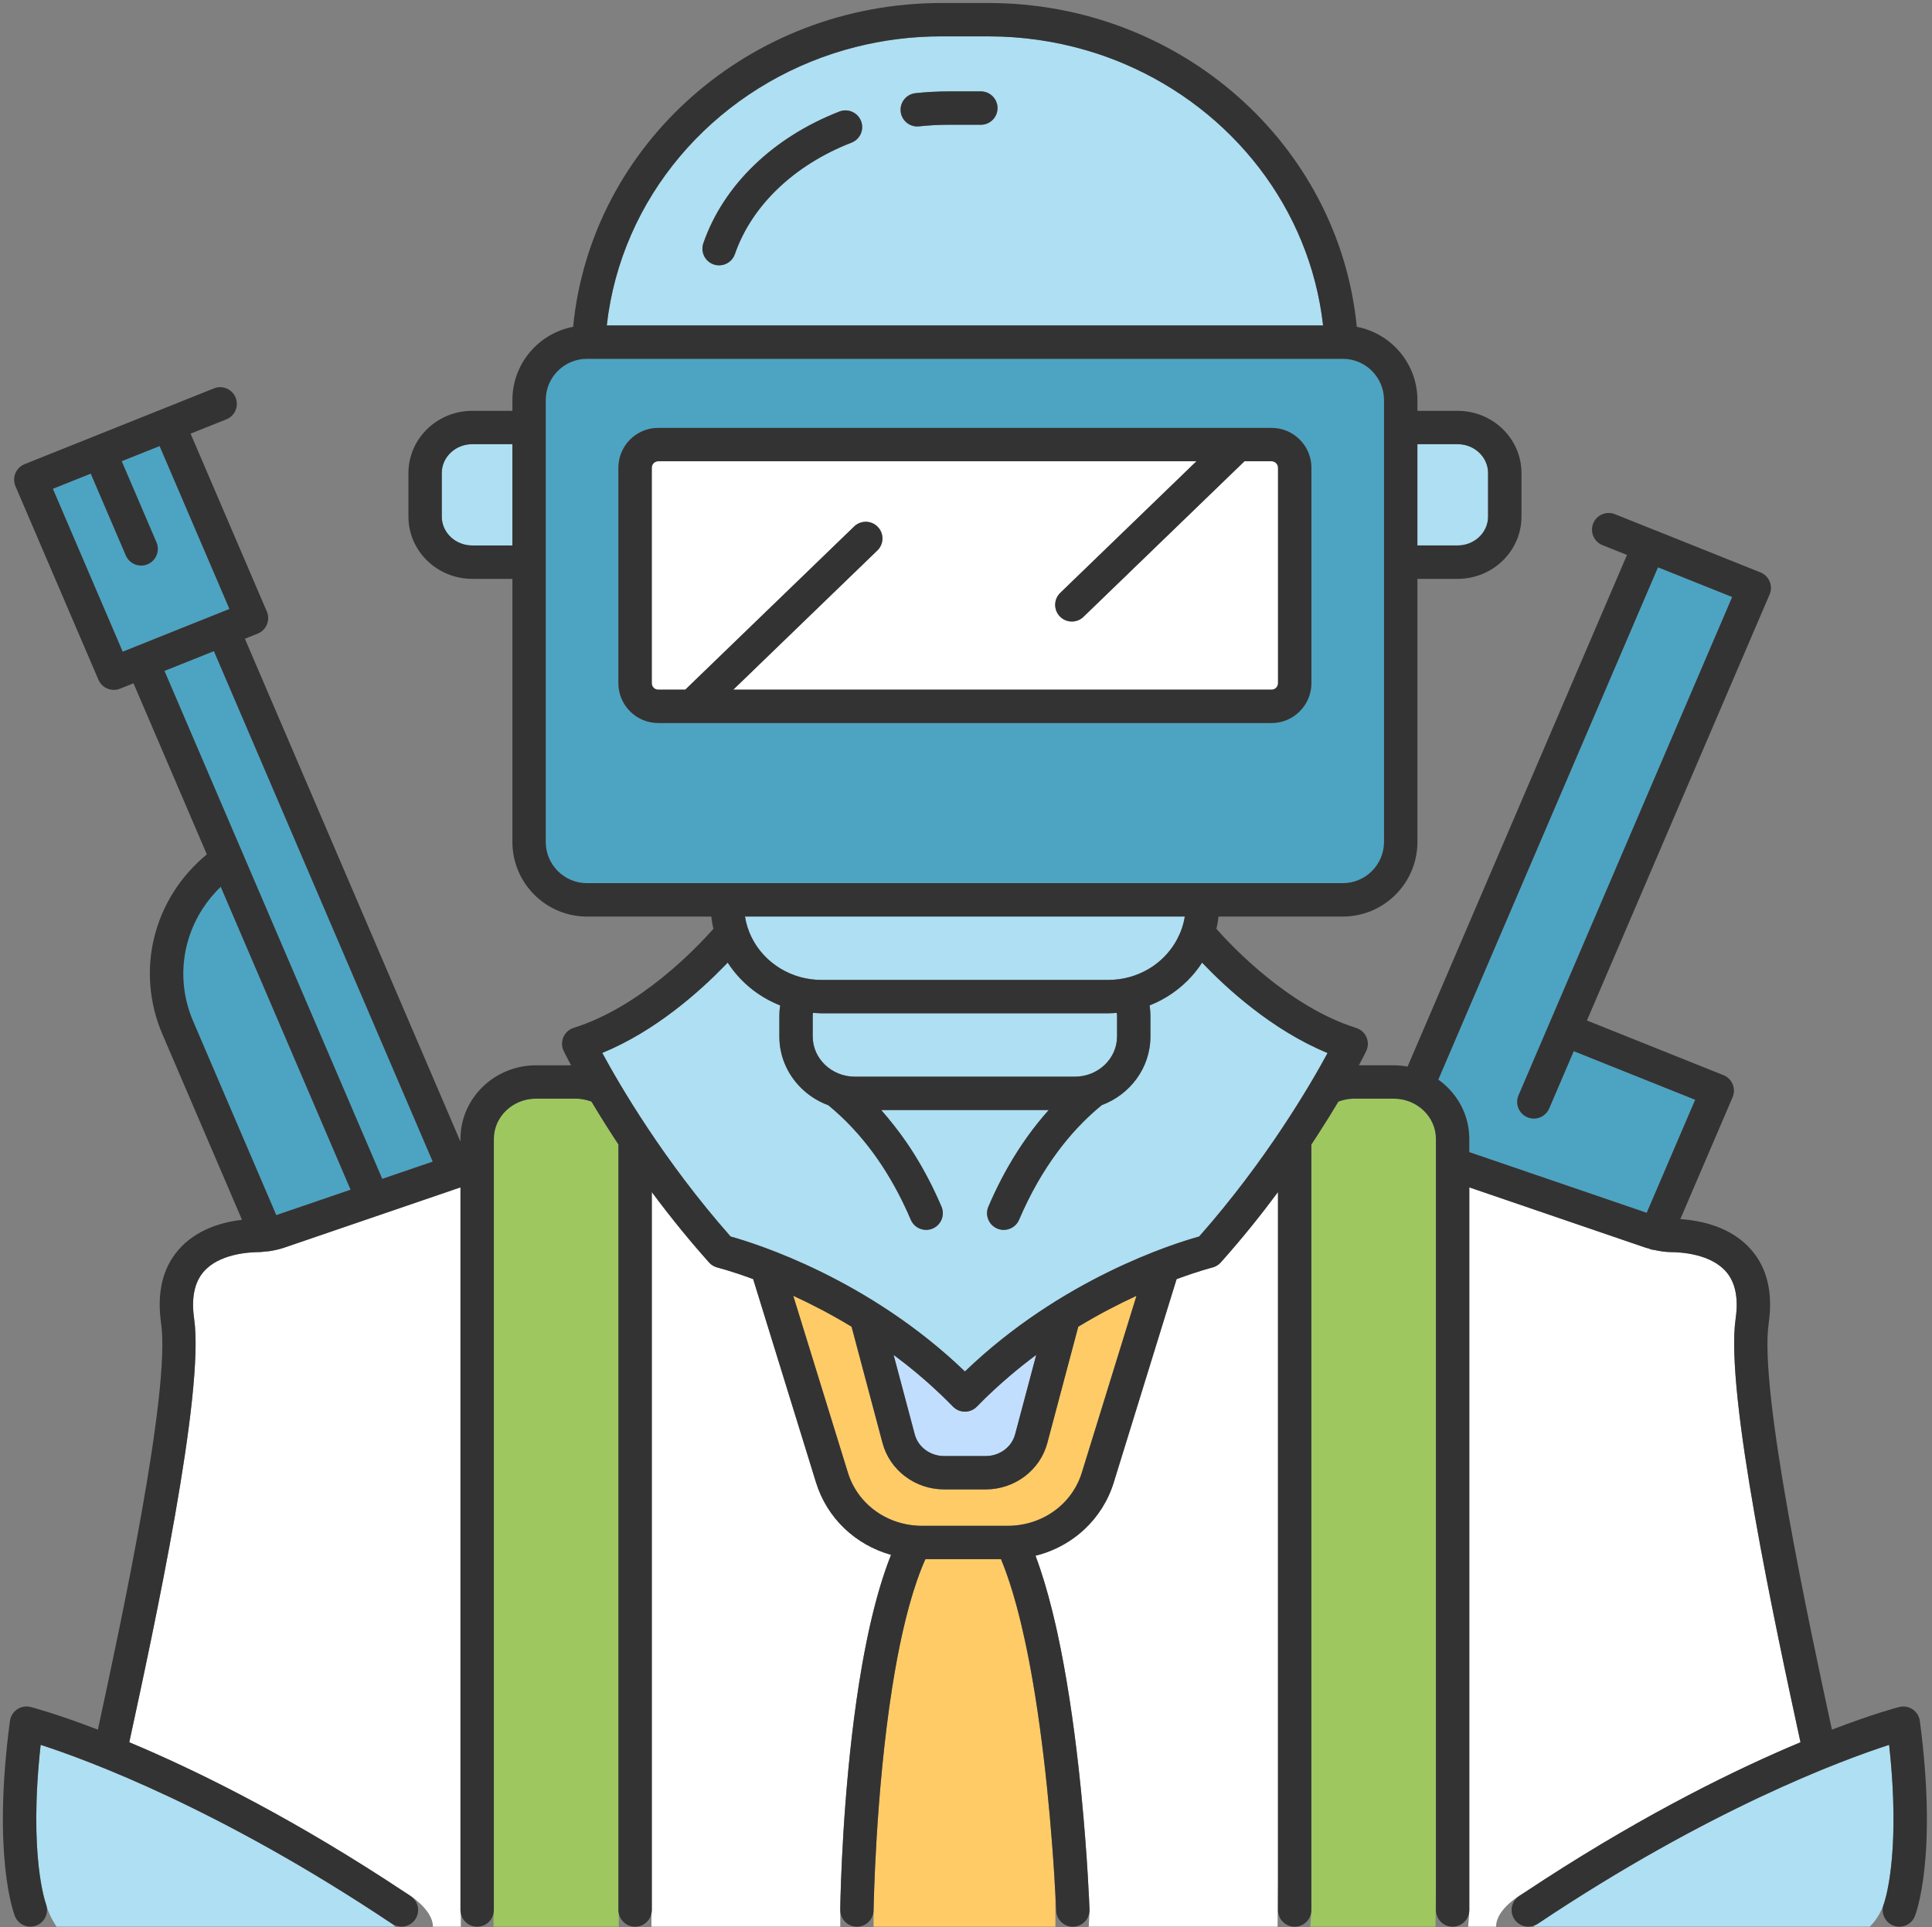 <svg width="435" height="434" viewBox="0 0 435 434" fill="none" xmlns="http://www.w3.org/2000/svg">
<rect x="0" y="0" width="435" height="434" fill="#808080" stroke="none"/>
<g clip-path="url(#clip0_449_34)">
<path d="M227.393 309.827C224.869 311.971 222.376 314.275 219.955 316.768C219.246 317.494 218.275 317.906 217.261 317.906C216.246 317.906 215.275 317.496 214.568 316.769C213.67 315.846 212.76 314.953 211.845 314.08C208.368 310.758 204.783 307.777 201.199 305.121L204.258 316.616L205.958 323.002C206.723 325.889 209.45 327.902 212.591 327.902H221.925C225.067 327.902 227.793 325.889 228.557 323.007L230.256 316.619L233.313 305.123C231.335 306.589 229.355 308.161 227.393 309.827Z" fill="#C2DEFF"/>
<path d="M242.774 298.778L238.302 315.591L235.818 324.932C234.187 331.1 228.475 335.412 221.925 335.412H212.591C206.043 335.412 200.329 331.1 198.696 324.926L196.211 315.586L191.738 298.775C187.076 295.948 182.609 293.65 178.602 291.805L186.511 317.402L190.905 331.623C193.115 338.793 199.838 343.611 207.633 343.611H226.861C234.654 343.611 241.376 338.795 243.585 331.625L248.505 315.703L255.885 291.819C251.883 293.664 247.425 295.958 242.774 298.778Z" fill="#FFCB66"/>
<path d="M237.348 421.881C237.344 421.839 237.342 421.795 237.339 421.753C237.323 421.506 237.307 421.257 237.29 421C237.285 420.931 237.281 420.859 237.276 420.789C237.252 420.408 237.224 420.016 237.198 419.615C237.185 419.442 237.175 419.271 237.163 419.094C237.154 418.968 237.145 418.837 237.137 418.71C237.119 418.468 237.102 418.226 237.084 417.976C237.077 417.868 237.069 417.757 237.06 417.647C237.041 417.382 237.022 417.114 237.001 416.842C236.992 416.732 236.985 416.62 236.976 416.51C236.954 416.2 236.929 415.885 236.905 415.567C236.9 415.506 236.896 415.445 236.891 415.383C236.732 413.324 236.551 411.109 236.342 408.775C236.342 408.77 236.34 408.765 236.34 408.758C235.62 400.749 234.581 391.347 233.105 382.078C233.098 382.036 233.091 381.994 233.084 381.953C233.006 381.459 232.926 380.968 232.845 380.476C232.837 380.424 232.828 380.372 232.819 380.321C232.736 379.812 232.65 379.305 232.563 378.798C232.56 378.779 232.556 378.758 232.553 378.738C232.277 377.138 231.99 375.547 231.686 373.973C231.672 373.897 231.657 373.82 231.641 373.743C231.557 373.313 231.474 372.886 231.388 372.459C231.366 372.347 231.343 372.235 231.32 372.124C231.24 371.728 231.16 371.334 231.078 370.942C231.054 370.822 231.028 370.702 231.003 370.581C230.918 370.177 230.832 369.773 230.745 369.372C230.724 369.278 230.705 369.184 230.684 369.089C230.466 368.091 230.243 367.102 230.011 366.128C229.994 366.051 229.975 365.975 229.956 365.898C229.861 365.502 229.767 365.11 229.67 364.72C229.635 364.577 229.598 364.436 229.563 364.293C229.483 363.969 229.401 363.648 229.319 363.327C229.278 363.165 229.236 363.005 229.194 362.843C229.115 362.541 229.035 362.241 228.955 361.943C228.912 361.779 228.868 361.616 228.823 361.453C228.739 361.147 228.654 360.843 228.57 360.54C228.53 360.395 228.49 360.251 228.448 360.108C228.34 359.728 228.23 359.35 228.118 358.977C228.101 358.916 228.082 358.853 228.064 358.792C227.937 358.365 227.808 357.943 227.678 357.527C227.632 357.384 227.587 357.242 227.542 357.1C227.454 356.824 227.366 356.55 227.277 356.279C227.221 356.109 227.165 355.942 227.109 355.777C227.029 355.536 226.947 355.297 226.865 355.06C226.804 354.886 226.745 354.712 226.684 354.539C226.604 354.312 226.524 354.086 226.442 353.863C226.381 353.694 226.318 353.523 226.255 353.356C226.168 353.122 226.081 352.894 225.994 352.664C225.936 352.514 225.879 352.362 225.821 352.214C225.701 351.909 225.581 351.611 225.459 351.313C225.433 351.25 225.408 351.184 225.382 351.121H208.35C205.653 357.19 203.577 365.131 201.979 373.637C201.58 375.763 201.21 377.925 200.869 380.101C197.108 404.046 196.698 429.797 196.693 430.182C196.693 430.196 196.689 430.208 196.688 430.222V433.888H237.633V426.867C237.574 425.724 237.494 424.315 237.393 422.688C237.393 422.682 237.393 422.675 237.391 422.67C237.381 422.414 237.365 422.151 237.348 421.881Z" fill="#FFCB66"/>
<path d="M189.192 429.62V429.543L189.194 429.538C189.199 429.262 189.206 428.895 189.216 428.447C189.216 428.44 189.216 428.433 189.216 428.427C189.22 428.305 189.222 428.178 189.225 428.042C189.227 427.967 189.229 427.887 189.23 427.809C189.232 427.739 189.234 427.671 189.236 427.6C189.239 427.444 189.244 427.282 189.248 427.115C189.248 427.092 189.25 427.071 189.25 427.051C189.474 418.925 190.407 396.087 194.078 375.133C194.085 375.089 194.093 375.047 194.1 375.004C194.184 374.523 194.271 374.043 194.358 373.566C194.372 373.487 194.388 373.409 194.402 373.329C194.484 372.884 194.566 372.441 194.651 372C194.67 371.899 194.689 371.798 194.71 371.697C194.791 371.281 194.871 370.866 194.954 370.453C194.979 370.329 195.003 370.207 195.029 370.083C195.108 369.691 195.188 369.299 195.268 368.91C195.296 368.773 195.326 368.637 195.354 368.501C195.432 368.129 195.51 367.758 195.591 367.39C195.624 367.237 195.657 367.085 195.69 366.932C195.767 366.58 195.845 366.23 195.925 365.879C195.962 365.715 196 365.553 196.037 365.391C196.113 365.055 196.192 364.72 196.272 364.387C196.312 364.215 196.354 364.042 196.396 363.87C196.472 363.551 196.551 363.233 196.629 362.918C196.675 362.735 196.72 362.55 196.767 362.369C196.844 362.067 196.92 361.769 196.997 361.469C197.048 361.278 197.096 361.086 197.147 360.896C197.224 360.608 197.3 360.323 197.379 360.037C197.433 359.842 197.485 359.645 197.539 359.449C197.616 359.174 197.694 358.9 197.773 358.627C197.83 358.428 197.886 358.229 197.944 358.032C198.022 357.766 198.1 357.502 198.179 357.239C198.238 357.039 198.299 356.838 198.36 356.64C198.439 356.385 198.517 356.134 198.597 355.883C198.662 355.681 198.724 355.477 198.789 355.275C198.869 355.026 198.951 354.782 199.033 354.536C199.097 354.339 199.162 354.14 199.228 353.947C199.31 353.703 199.395 353.464 199.479 353.223C199.547 353.03 199.613 352.833 199.683 352.641C199.768 352.404 199.854 352.172 199.941 351.939C200.011 351.751 200.079 351.559 200.15 351.372C200.25 351.111 200.351 350.855 200.45 350.599C200.509 350.449 200.567 350.295 200.626 350.147C192.64 347.907 186.22 341.917 183.728 333.838L178.068 315.523L169.578 288.05C166.838 287.034 164.67 286.346 163.281 285.933C162.2 285.612 161.59 285.457 161.549 285.448C160.81 285.267 160.145 284.868 159.638 284.301C158.734 283.288 157.855 282.279 156.989 281.27C155.833 279.926 154.713 278.588 153.623 277.256C151.173 274.262 148.882 271.309 146.754 268.445V430.134C146.754 430.388 146.728 430.636 146.679 430.875C146.678 430.882 146.678 430.889 146.676 430.897V430.901V433.892H189.19V430.17C189.19 430.141 189.182 430.113 189.183 430.083C189.185 429.996 189.187 429.836 189.192 429.62Z" fill="white"/>
<path d="M182.988 233.405C182.988 238.4 187.253 242.465 192.494 242.465H242.009C247.25 242.465 251.515 238.4 251.515 233.405V228.714C251.515 228.577 251.496 228.439 251.478 228.301C251.47 228.231 251.459 228.163 251.454 228.094C251.168 228.115 250.882 228.136 250.596 228.153C250.239 228.174 249.878 228.19 249.516 228.19H184.991C184.81 228.19 184.63 228.179 184.451 228.174C183.982 228.158 183.516 228.13 183.053 228.095C183.048 228.167 183.037 228.238 183.027 228.31C183.009 228.446 182.99 228.58 182.99 228.714L182.988 233.405Z" fill="#AEDFF2"/>
<path d="M402.545 393.565C403.516 393.146 404.464 392.742 405.386 392.357C405.388 392.357 405.39 392.355 405.391 392.355L405.386 392.329L405.358 392.198C399.843 366.707 388.368 313.665 390.794 296.947C391.451 292.361 390.735 288.812 388.662 286.407C385.236 282.436 378.746 281.98 376.115 281.968C375.51 281.957 374.912 281.907 374.318 281.825C374.021 281.784 373.725 281.736 373.43 281.682C373.136 281.628 372.841 281.567 372.548 281.502C372.156 281.469 371.762 281.392 371.381 281.227C371.365 281.22 371.349 281.211 371.335 281.201C371.316 281.188 371.295 281.176 371.274 281.167C371.161 281.133 371.044 281.108 370.929 281.082C370.785 281.049 370.642 281.014 370.5 280.965L330.823 267.395V430.134C330.823 430.599 330.574 433.89 330.574 433.89H336.875C336.873 433.855 336.863 433.82 336.863 433.786C336.863 429.801 342.707 426.496 343.235 426.205C367.279 410.238 387.752 399.951 402.512 393.58C402.521 393.574 402.533 393.57 402.545 393.565Z" fill="white"/>
<path d="M135.605 237.114C139.548 244.41 149.459 261.427 164.499 278.457C170.257 280.057 195.558 287.977 217.258 308.849C238.96 287.958 264.24 280.054 269.997 278.457C285.062 261.397 294.967 244.42 298.911 237.135C286.315 231.962 275.962 222.358 270.654 216.78C269.959 217.856 269.18 218.875 268.324 219.831C265.76 222.693 262.523 224.967 258.844 226.414C258.952 227.174 259.025 227.939 259.025 228.713V233.403C259.025 240.459 254.467 246.481 248.074 248.869C246.624 250.054 245.226 251.321 243.881 252.668C243.433 253.118 242.99 253.576 242.552 254.043C241.024 255.68 239.572 257.433 238.188 259.29C234.831 263.795 231.906 268.932 229.452 274.682C228.844 276.109 227.455 276.965 225.994 276.965C225.503 276.965 225.004 276.868 224.521 276.662C222.615 275.848 221.726 273.641 222.541 271.733C223.443 269.622 224.403 267.586 225.423 265.624C225.931 264.642 226.456 263.68 226.995 262.736C229.688 258.016 232.74 253.759 236.124 249.975H198.406C199.421 251.11 200.395 252.302 201.349 253.522C202.302 254.742 203.236 255.99 204.129 257.296C204.723 258.166 205.303 259.054 205.87 259.961C208.136 263.588 210.177 267.513 211.979 271.733C212.793 273.64 211.906 275.848 209.999 276.662C209.518 276.868 209.018 276.965 208.526 276.965C207.066 276.965 205.676 276.109 205.068 274.682C204.204 272.657 203.282 270.704 202.304 268.831C200.02 264.458 197.429 260.503 194.544 256.98C192.897 254.967 191.152 253.097 189.317 251.371C188.398 250.509 187.459 249.682 186.495 248.893C184.485 248.152 182.657 247.054 181.09 245.677C177.644 242.648 175.474 238.271 175.474 233.403V228.713C175.474 227.939 175.547 227.174 175.655 226.414C171.363 224.725 167.669 221.91 164.948 218.346C164.56 217.837 164.19 217.312 163.843 216.773C163.622 217.005 163.38 217.254 163.141 217.5C157.659 223.151 147.665 232.167 135.605 237.114Z" fill="#AEDFF2"/>
<path d="M424.165 428.742C424.322 428.29 427.164 420.091 426.093 401.703C425.936 399.003 425.693 396.084 425.347 392.938C414.788 396.354 384.875 407.39 346.198 433.256C346.031 433.367 345.855 433.455 345.677 433.531C345.574 433.578 345.471 433.622 345.365 433.659L345.363 433.889H420.979C420.979 433.889 423.06 432.013 424.154 428.768C424.154 428.766 424.154 428.766 424.154 428.764C424.158 428.763 424.161 428.75 424.165 428.742Z" fill="#AEDFF2"/>
<path d="M330.821 256.476V259.455L370.766 273.118L381.681 247.663L358.897 238.542L354.341 236.718L353.418 238.868L348.81 249.624C348.198 251.048 346.813 251.902 345.355 251.902C344.862 251.902 344.36 251.805 343.879 251.597C341.972 250.78 341.089 248.571 341.906 246.665L348.88 230.387L390.01 134.443L373.306 127.754L323.844 243.119C328.063 246.14 330.821 250.994 330.821 256.476Z" fill="#4CA4C2"/>
<path d="M284.812 272.311C283.803 273.615 282.762 274.931 281.688 276.257C279.541 278.91 277.265 281.601 274.854 284.301C274.349 284.866 273.683 285.267 272.947 285.448C272.853 285.471 269.784 286.25 264.911 288.059L250.765 333.84C249.482 338 247.158 341.61 244.115 344.439C242.214 346.206 240.03 347.669 237.645 348.77C236.214 349.431 234.71 349.962 233.148 350.349C234.571 354.123 235.831 358.365 236.948 362.876C237.196 363.878 237.438 364.894 237.671 365.921C237.788 366.435 237.903 366.951 238.018 367.469C240.178 377.324 241.724 388.079 242.818 397.851C242.876 398.365 242.932 398.877 242.987 399.384C243.097 400.402 243.204 401.406 243.305 402.398C243.355 402.893 243.404 403.386 243.453 403.874C244.846 418.029 245.269 428.97 245.307 429.998C245.323 430.418 245.138 433.892 245.138 433.892H287.653L287.744 423.695V268.445C286.797 269.718 285.821 271.007 284.812 272.311Z" fill="white"/>
<path d="M313.804 247.414H304.761C304.516 247.414 304.273 247.431 304.031 247.452C303.113 247.533 302.217 247.754 301.344 248.073C300.003 250.325 298.441 252.847 296.681 255.566C296.217 256.282 295.749 257.002 295.257 257.746V430.135C295.257 430.6 295.008 433.891 295.008 433.891H323.218L323.308 423.695V256.476C323.307 251.479 319.045 247.414 313.804 247.414Z" fill="#9EC75F"/>
<path d="M328.196 122.838C331.975 122.838 335.048 119.923 335.048 116.34V106.523C335.048 102.942 331.973 100.027 328.196 100.027H319.133V122.838H328.196Z" fill="#AEDFF2"/>
<path d="M167.738 206.404C168.756 212.956 173.731 218.284 180.253 220.053C181.759 220.461 183.345 220.679 184.987 220.679H249.512C252.794 220.679 255.863 219.806 258.484 218.288C258.922 218.035 259.345 217.765 259.757 217.477C262.017 215.896 263.853 213.798 265.111 211.375C265.911 209.834 266.488 208.166 266.762 206.402L167.738 206.404Z" fill="#AEDFF2"/>
<path d="M43.491 229.998L62.204 273.639L78.935 267.917L49.693 199.691C48.164 201.168 46.831 202.783 45.703 204.505C44.199 206.801 43.063 209.285 42.315 211.873C42.128 212.52 41.966 213.173 41.829 213.832C40.729 219.105 41.218 224.713 43.491 229.998Z" fill="#4CA4C2"/>
<path d="M35.882 143.45L51.656 137.135L35.934 100.449L32.654 101.762L27.406 103.862L31.878 114.297L35.232 122.123C36.05 124.03 35.166 126.238 33.259 127.056C32.778 127.263 32.276 127.361 31.783 127.361C30.326 127.361 28.938 126.507 28.326 125.083L25.288 117.997L20.429 106.658L15.557 108.608L11.902 110.07L27.624 146.756L30.556 145.583C30.564 145.58 30.571 145.573 30.58 145.57C30.59 145.566 30.601 145.563 30.611 145.559C30.615 145.557 30.62 145.557 30.624 145.556L35.882 143.45Z" fill="#4CA4C2"/>
<path d="M9.153 392.938C6.387 418.007 10.319 428.653 10.347 428.768C10.356 428.804 10.368 428.841 10.377 428.876C10.422 429.005 10.452 429.136 10.483 429.265C11.194 431.663 12.735 433.889 12.735 433.889H88.968L88.305 433.256C49.625 407.39 19.712 396.354 9.153 392.938Z" fill="#AEDFF2"/>
<path d="M103.679 430.139C103.679 430.138 103.679 430.136 103.679 430.134V267.395L63.988 280.971C63.8 281.037 63.61 281.093 63.418 281.15C62.771 281.345 62.118 281.499 61.459 281.621C61.227 281.663 60.994 281.704 60.762 281.739C60.514 281.79 60.263 281.816 60.016 281.816C60.014 281.816 60.014 281.816 60.012 281.816C60.011 281.816 60.009 281.814 60.005 281.814C59.669 281.851 59.333 281.893 58.994 281.926C58.808 281.945 58.62 281.964 58.433 281.968C55.756 281.98 49.265 282.436 45.838 286.407C43.764 288.812 43.048 292.361 43.707 296.952C46.133 313.667 34.656 366.707 29.142 392.2L29.109 392.357C29.132 392.367 29.158 392.378 29.181 392.387C30.07 392.76 30.981 393.146 31.917 393.549C31.949 393.563 31.978 393.575 32.008 393.587C46.774 399.961 67.254 410.254 91.306 426.23H91.309C91.309 426.23 97.471 429.716 97.471 433.89H103.759V430.899C103.757 430.887 103.756 430.877 103.754 430.864C103.705 430.631 103.679 430.389 103.679 430.139Z" fill="white"/>
<path d="M106.32 100.027C102.542 100.027 99.469 102.942 99.469 106.523V116.34C99.469 119.922 102.543 122.838 106.32 122.838H115.366V100.027H106.32Z" fill="#AEDFF2"/>
<path d="M67.866 192.614L48.158 146.629L43.39 148.537L37.031 151.082L47.085 174.536L54.625 192.126C54.627 192.131 54.63 192.136 54.632 192.143C54.635 192.152 54.639 192.161 54.642 192.168L86.064 265.473L97.425 261.588L67.866 192.614Z" fill="#4CA4C2"/>
<path d="M139.243 430.136V430.131V257.732C138.183 256.13 137.2 254.6 136.275 253.131C135.144 251.335 134.103 249.636 133.174 248.072C132.51 247.828 131.83 247.649 131.138 247.536C130.676 247.461 130.211 247.41 129.739 247.41H120.694C115.453 247.41 111.192 251.475 111.192 256.47V430.129C111.192 430.384 111.166 430.63 111.117 430.87C111.115 430.877 111.115 430.886 111.113 430.893V430.896V433.887H139.323V430.896C139.322 430.884 139.32 430.872 139.318 430.86C139.269 430.628 139.243 430.386 139.243 430.136Z" fill="#9EC75F"/>
<path d="M136.617 73.291H297.9C294.921 46.831 277.385 24.774 253.325 14.46C252.279 14.012 251.221 13.585 250.151 13.183C249.081 12.78 247.998 12.399 246.905 12.041C246.086 11.773 245.258 11.524 244.427 11.281C237.495 9.27 230.156 8.188 222.565 8.188H211.957C205.276 8.188 198.789 9.022 192.605 10.595C190.918 11.023 189.255 11.506 187.615 12.041C160.294 20.972 139.856 44.53 136.617 73.291ZM206.129 20.988C208.616 20.721 211.154 20.585 213.677 20.585H220.843C222.917 20.585 224.599 22.267 224.599 24.341C224.599 26.416 222.917 28.098 220.843 28.098H213.677C211.42 28.098 209.151 28.218 206.93 28.456C206.793 28.471 206.659 28.479 206.524 28.479C204.63 28.479 203 27.05 202.794 25.122C202.573 23.06 204.067 21.207 206.129 20.988ZM158.364 54.772C162.866 41.747 174.037 30.937 189.006 25.117C189.488 24.929 189.987 24.849 190.473 24.863C191.937 24.904 193.302 25.805 193.869 27.257C194.62 29.19 193.661 31.367 191.728 32.118C178.816 37.138 169.246 46.291 165.463 57.228C164.925 58.782 163.471 59.757 161.913 59.757C161.507 59.757 161.092 59.689 160.686 59.549C158.725 58.871 157.686 56.733 158.364 54.772Z" fill="#AEDFF2"/>
<path d="M311.62 189.61V90.084C311.62 84.967 307.457 80.805 302.338 80.805H301.99H132.156C127.037 80.805 122.875 84.969 122.875 90.084V96.2C122.875 96.225 122.882 96.249 122.882 96.274C122.882 96.298 122.875 96.322 122.875 96.347V126.523C122.875 126.547 122.882 126.572 122.882 126.596C122.882 126.62 122.875 126.645 122.875 126.669V189.61C122.875 194.727 127.037 198.889 132.156 198.889H302.34C307.457 198.891 311.62 194.727 311.62 189.61ZM295.265 153.856C295.265 158.803 291.241 162.827 286.293 162.827H148.204C143.257 162.827 139.231 158.803 139.231 153.856V105.332C139.231 100.385 143.256 96.361 148.204 96.361H286.293C291.239 96.361 295.265 100.385 295.265 105.332V153.856Z" fill="#4CA4C2"/>
<path d="M287.756 153.854V105.33C287.756 104.525 287.101 103.871 286.295 103.871H280.2L243.945 138.91C243.216 139.614 242.275 139.965 241.335 139.965C240.352 139.965 239.371 139.581 238.636 138.819C237.192 137.327 237.234 134.95 238.726 133.509L260.63 112.338L269.392 103.871H148.207C147.401 103.871 146.746 104.525 146.746 105.33V153.854C146.746 154.66 147.401 155.313 148.207 155.313H154.291L192.32 118.561C193.066 117.841 194.033 117.491 194.995 117.506C195.955 117.522 196.911 117.905 197.629 118.651C199.072 120.143 199.03 122.521 197.538 123.962L165.1 155.313H286.295C287.101 155.313 287.756 154.66 287.756 153.854Z" fill="white"/>
<path d="M206.524 28.476C206.658 28.476 206.792 28.469 206.93 28.453C209.15 28.216 211.42 28.094 213.677 28.094H220.842C222.916 28.094 224.598 26.412 224.598 24.338C224.598 22.264 222.916 20.582 220.842 20.582H213.677C211.153 20.582 208.615 20.718 206.128 20.985C204.066 21.204 202.572 23.057 202.796 25.119C202.999 27.047 204.629 28.476 206.524 28.476Z" fill="#333333"/>
<path d="M160.686 59.548C161.092 59.689 161.507 59.755 161.913 59.755C163.471 59.755 164.925 58.779 165.464 57.226C169.244 46.289 178.817 37.137 191.728 32.117C193.66 31.366 194.618 29.189 193.869 27.256C193.302 25.806 191.936 24.904 190.474 24.861C189.986 24.847 189.487 24.927 189.006 25.115C174.037 30.935 162.867 41.745 158.365 54.77C157.685 56.731 158.724 58.87 160.686 59.548Z" fill="#333333"/>
<path d="M295.269 153.855V105.33C295.269 100.384 291.244 96.359 286.296 96.359H148.207C143.261 96.359 139.234 100.384 139.234 105.33V153.855C139.234 158.801 143.259 162.826 148.207 162.826H286.296C291.242 162.826 295.269 158.803 295.269 153.855ZM165.1 155.314L197.539 123.963C199.031 122.521 199.072 120.142 197.629 118.652C196.911 117.906 195.956 117.524 194.996 117.507C194.035 117.491 193.066 117.84 192.32 118.561L154.292 155.314H148.207C147.402 155.314 146.747 154.66 146.747 153.855V105.33C146.747 104.525 147.402 103.872 148.207 103.872H269.393L260.631 112.339L238.727 133.509C237.235 134.951 237.193 137.33 238.636 138.82C239.372 139.583 240.353 139.965 241.336 139.965C242.275 139.965 243.217 139.615 243.945 138.911L280.201 103.872H286.296C287.101 103.872 287.757 104.525 287.757 105.33V153.855C287.757 154.66 287.101 155.314 286.296 155.314H165.1Z" fill="#333333"/>
<path d="M432.261 387.558C432.12 386.493 431.527 385.54 430.637 384.939C429.749 384.339 428.641 384.151 427.602 384.416C427.048 384.559 421.655 385.981 412.464 389.514C407.343 365.85 396.028 313.168 398.228 298.02C399.211 291.181 397.905 285.622 394.35 281.5C389.846 276.28 383.025 274.854 378.335 274.541L390.105 247.089C390.505 246.158 390.51 245.107 390.123 244.171C389.736 243.235 388.988 242.498 388.049 242.121L357.303 229.812L398.433 133.869C398.833 132.94 398.838 131.889 398.451 130.953C398.064 130.017 397.316 129.28 396.377 128.903L372.695 119.42C372.662 119.406 372.627 119.402 372.594 119.39L363.6 115.789C361.683 115.02 359.487 115.951 358.716 117.881C357.946 119.807 358.882 121.992 360.808 122.764L366.326 124.973L316.925 240.195C315.912 240.012 314.875 239.904 313.809 239.904H305.965C306.947 238.059 307.511 236.906 307.607 236.709C308.081 235.726 308.106 234.587 307.673 233.584C307.241 232.582 306.394 231.819 305.353 231.493C290.385 226.783 277.713 213.504 273.884 209.181C274.092 208.273 274.262 207.349 274.362 206.406H302.347C311.605 206.406 319.14 198.873 319.14 189.613V130.355H328.204C336.124 130.355 342.568 124.07 342.568 116.345V106.529C342.568 98.804 336.124 92.52 328.204 92.52H319.14V90.089C319.14 81.904 313.249 75.077 305.488 73.6C301.463 32.456 265.68 0.68 222.569 0.68H211.962C168.851 0.68 133.068 32.454 129.043 73.599C121.273 75.068 115.371 81.897 115.371 90.089V92.52H106.325C98.405 92.52 91.961 98.805 91.961 106.529V116.345C91.961 124.07 98.405 130.355 106.325 130.355H115.371V189.613C115.371 198.873 122.906 206.406 132.165 206.406H160.15C160.248 207.347 160.418 208.268 160.624 209.176C156.812 213.486 144.174 226.761 129.176 231.467C128.137 231.793 127.288 232.556 126.856 233.556C126.42 234.559 126.444 235.697 126.917 236.68C127.013 236.879 127.583 238.043 128.571 239.906H120.694C111.312 239.906 103.679 247.34 103.679 256.478V257.106L55.139 143.84L58.024 142.685C58.964 142.308 59.711 141.569 60.098 140.635C60.485 139.701 60.48 138.648 60.081 137.719L42.911 97.659L50.967 94.434C52.891 93.662 53.829 91.476 53.058 89.55C52.29 87.623 50.099 86.688 48.175 87.459L36.547 92.114L5.54 104.528C4.6 104.904 3.852 105.643 3.465 106.577C3.079 107.512 3.084 108.563 3.483 109.493L22.166 153.085C22.774 154.507 24.162 155.363 25.62 155.363C26.086 155.363 26.556 155.276 27.015 155.093L30.056 153.875L46.571 192.405C34.531 202.329 30.403 218.579 36.591 232.96L54.484 274.691C49.93 275.229 44.133 276.88 40.152 281.495C36.596 285.619 35.29 291.177 36.273 298.02C38.471 313.165 27.158 365.846 22.037 389.509C12.846 385.976 7.453 384.554 6.899 384.411C5.86 384.142 4.755 384.332 3.865 384.934C2.974 385.535 2.383 386.488 2.24 387.553C-1.821 418.081 3.145 430.986 3.361 431.521C4.126 433.439 6.291 434.364 8.21 433.615C9.969 432.928 10.898 431.051 10.483 429.261C10.453 429.13 10.422 429.001 10.376 428.872C10.364 428.836 10.361 428.799 10.347 428.764C10.305 428.652 6.387 418.003 9.153 392.934C19.712 396.35 49.625 407.387 88.301 433.252C88.941 433.679 89.668 433.885 90.386 433.885C91.595 433.885 92.788 433.299 93.511 432.217C94.663 430.491 94.201 428.159 92.477 427.005C92.083 426.742 91.695 426.486 91.303 426.226C67.253 410.25 46.773 399.958 32.005 393.584C31.974 393.57 31.944 393.558 31.914 393.546C30.98 393.143 30.067 392.754 29.178 392.383C29.153 392.372 29.129 392.362 29.106 392.353L29.141 392.196C34.656 366.706 46.132 313.663 43.706 296.948C43.048 292.357 43.765 288.809 45.837 286.403C49.264 282.433 55.753 281.976 58.432 281.964C58.62 281.96 58.807 281.94 58.993 281.922C59.33 281.889 59.666 281.847 60.004 281.811C60.006 281.811 60.008 281.811 60.011 281.812H60.014C60.262 281.812 60.511 281.788 60.761 281.736C60.994 281.701 61.226 281.659 61.459 281.617C62.118 281.497 62.772 281.343 63.419 281.146C63.608 281.089 63.798 281.033 63.987 280.967L103.679 267.391V430.13V430.136C103.679 430.385 103.706 430.627 103.753 430.863C103.754 430.875 103.756 430.887 103.758 430.897C104.112 432.606 105.623 433.888 107.435 433.888C109.248 433.888 110.761 432.604 111.113 430.896C111.115 430.889 111.115 430.88 111.117 430.873C111.164 430.634 111.192 430.387 111.192 430.132V256.473C111.192 251.478 115.453 247.413 120.694 247.413H129.737C130.211 247.413 130.676 247.464 131.136 247.539C131.828 247.652 132.508 247.831 133.174 248.075C134.101 249.639 135.144 251.338 136.275 253.133C137.2 254.603 138.183 256.133 139.243 257.735V430.134V430.139C139.243 430.388 139.269 430.631 139.316 430.864C139.318 430.876 139.32 430.889 139.321 430.901C139.675 432.607 141.186 433.892 142.999 433.892C144.812 433.892 146.325 432.607 146.677 430.899C146.678 430.892 146.679 430.885 146.68 430.876C146.729 430.636 146.755 430.388 146.755 430.136V268.447C148.882 271.313 151.174 274.265 153.624 277.258C154.714 278.59 155.834 279.928 156.99 281.272C157.856 282.281 158.735 283.29 159.639 284.303C160.145 284.869 160.811 285.269 161.55 285.45C161.591 285.46 162.201 285.614 163.282 285.934C164.671 286.348 166.839 287.036 169.579 288.052L178.068 315.525L183.727 333.84C186.22 341.92 192.639 347.909 200.625 350.149C200.566 350.297 200.508 350.451 200.449 350.6C200.348 350.857 200.247 351.113 200.149 351.374C200.08 351.561 200.01 351.753 199.94 351.941C199.855 352.174 199.768 352.406 199.682 352.643C199.614 352.835 199.546 353.03 199.478 353.225C199.395 353.466 199.309 353.705 199.227 353.949C199.161 354.144 199.097 354.343 199.032 354.538C198.95 354.784 198.868 355.028 198.788 355.277C198.724 355.477 198.661 355.681 198.596 355.885C198.518 356.136 198.438 356.387 198.359 356.642C198.298 356.84 198.239 357.041 198.178 357.241C198.1 357.504 198.019 357.768 197.943 358.034C197.885 358.231 197.83 358.43 197.772 358.629C197.694 358.902 197.615 359.176 197.538 359.451C197.484 359.646 197.43 359.842 197.378 360.039C197.3 360.324 197.223 360.61 197.146 360.898C197.096 361.088 197.047 361.28 196.996 361.471C196.92 361.769 196.841 362.069 196.766 362.371C196.721 362.554 196.674 362.737 196.629 362.92C196.55 363.235 196.472 363.552 196.395 363.871C196.353 364.044 196.313 364.217 196.271 364.389C196.193 364.722 196.114 365.057 196.036 365.393C195.999 365.555 195.961 365.719 195.924 365.881C195.846 366.231 195.768 366.582 195.689 366.934C195.656 367.085 195.623 367.239 195.59 367.392C195.51 367.762 195.431 368.131 195.353 368.503C195.323 368.638 195.295 368.776 195.267 368.912C195.187 369.303 195.107 369.693 195.029 370.085C195.004 370.209 194.98 370.331 194.954 370.455C194.872 370.868 194.79 371.283 194.71 371.699C194.69 371.8 194.671 371.901 194.65 372.002C194.567 372.443 194.483 372.886 194.401 373.331C194.387 373.409 194.371 373.487 194.358 373.568C194.27 374.045 194.185 374.526 194.1 375.006C194.093 375.049 194.084 375.091 194.077 375.135C190.41 396.069 189.475 418.895 189.249 427.052C189.249 427.075 189.247 427.096 189.247 427.117C189.242 427.286 189.238 427.446 189.235 427.601C189.233 427.673 189.231 427.741 189.23 427.811C189.228 427.891 189.226 427.967 189.224 428.044C189.221 428.178 189.217 428.306 189.216 428.429V428.449C189.205 428.898 189.198 429.264 189.193 429.54C189.193 429.568 189.191 429.595 189.191 429.622C189.188 429.838 189.184 429.998 189.184 430.082C189.184 430.111 189.191 430.139 189.191 430.169C189.212 432.203 190.844 433.862 192.888 433.89H192.939C194.99 433.89 196.665 432.241 196.695 430.185C196.7 429.799 197.111 404.049 200.871 380.104C201.213 377.927 201.582 375.765 201.981 373.639C203.58 365.133 205.655 357.192 208.352 351.123H225.384C225.41 351.186 225.435 351.252 225.461 351.315C225.583 351.611 225.703 351.911 225.823 352.216C225.881 352.364 225.938 352.516 225.996 352.666C226.083 352.894 226.172 353.124 226.257 353.358C226.32 353.525 226.381 353.696 226.444 353.865C226.526 354.088 226.606 354.313 226.686 354.541C226.747 354.714 226.808 354.888 226.867 355.062C226.949 355.299 227.03 355.538 227.111 355.779C227.167 355.946 227.223 356.113 227.279 356.281C227.368 356.551 227.455 356.826 227.544 357.102C227.589 357.245 227.634 357.384 227.68 357.529C227.81 357.947 227.939 358.367 228.067 358.794C228.084 358.855 228.103 358.918 228.121 358.979C228.232 359.354 228.342 359.73 228.45 360.11C228.49 360.253 228.53 360.399 228.572 360.542C228.657 360.846 228.741 361.149 228.825 361.456C228.868 361.618 228.914 361.782 228.957 361.945C229.037 362.243 229.118 362.543 229.196 362.845C229.238 363.005 229.28 363.167 229.322 363.329C229.403 363.65 229.485 363.971 229.566 364.295C229.6 364.438 229.637 364.579 229.672 364.722C229.768 365.112 229.864 365.506 229.958 365.9C229.975 365.977 229.994 366.052 230.013 366.13C230.244 367.105 230.468 368.093 230.686 369.092C230.707 369.186 230.726 369.28 230.747 369.374C230.834 369.775 230.92 370.179 231.005 370.584C231.03 370.704 231.056 370.824 231.08 370.944C231.162 371.337 231.242 371.73 231.322 372.126C231.345 372.238 231.368 372.349 231.39 372.461C231.476 372.888 231.56 373.317 231.643 373.745C231.657 373.822 231.673 373.899 231.688 373.975C231.992 375.549 232.279 377.139 232.555 378.741C232.558 378.76 232.562 378.781 232.565 378.8C232.652 379.307 232.738 379.816 232.821 380.323C232.83 380.376 232.839 380.428 232.848 380.478C232.929 380.97 233.008 381.462 233.086 381.955C233.093 381.997 233.1 382.038 233.107 382.08C234.584 391.349 235.622 400.751 236.342 408.76C236.342 408.765 236.344 408.77 236.344 408.777C236.553 411.111 236.736 413.325 236.893 415.385C236.898 415.448 236.902 415.509 236.907 415.57C236.931 415.889 236.956 416.202 236.978 416.513C236.987 416.624 236.994 416.734 237.003 416.844C237.024 417.116 237.043 417.384 237.062 417.649C237.071 417.759 237.078 417.869 237.086 417.979C237.104 418.226 237.121 418.47 237.139 418.712C237.147 418.84 237.156 418.97 237.165 419.096C237.177 419.272 237.189 419.443 237.2 419.617C237.228 420.018 237.254 420.408 237.278 420.792C237.283 420.861 237.287 420.933 237.292 421.003C237.31 421.259 237.325 421.508 237.341 421.756C237.344 421.797 237.346 421.841 237.35 421.883C237.367 422.153 237.383 422.416 237.4 422.674C237.4 422.679 237.4 422.686 237.402 422.691C237.688 427.3 237.799 430.146 237.803 430.273C237.876 432.301 239.544 433.892 241.554 433.892C241.601 433.892 241.646 433.89 241.693 433.89C243.767 433.813 245.386 432.072 245.31 430C245.271 428.973 244.85 418.033 243.457 403.876C243.408 403.388 243.359 402.897 243.309 402.4C243.208 401.408 243.103 400.404 242.992 399.386C242.936 398.877 242.88 398.367 242.823 397.852C241.728 388.081 240.182 377.325 238.022 367.471C237.909 366.951 237.794 366.435 237.676 365.923C237.442 364.896 237.2 363.88 236.952 362.878C235.835 358.367 234.575 354.125 233.153 350.351C234.713 349.963 236.217 349.433 237.649 348.772C240.036 347.671 242.218 346.208 244.119 344.441C247.163 341.612 249.486 338.002 250.769 333.842L264.915 288.061C269.788 286.252 272.857 285.473 272.952 285.45C273.687 285.269 274.353 284.868 274.858 284.303C277.269 281.603 279.547 278.912 281.693 276.259C282.766 274.933 283.807 273.615 284.816 272.313C285.825 271.009 286.803 269.72 287.748 268.445V423.695V430.136C287.748 432.21 289.43 433.892 291.504 433.892C293.578 433.892 295.26 432.21 295.26 430.136V257.747C295.751 257.005 296.222 256.283 296.684 255.567C298.444 252.848 300.008 250.326 301.346 248.074C302.22 247.755 303.115 247.535 304.034 247.453C304.276 247.432 304.519 247.415 304.763 247.415H313.805C319.046 247.415 323.308 251.479 323.308 256.475V423.694V430.134C323.308 432.208 324.99 433.89 327.064 433.89C329.138 433.89 330.82 432.208 330.82 430.134V267.394L370.497 280.965C370.638 281.014 370.783 281.049 370.926 281.082C371.041 281.108 371.156 281.134 371.271 281.167C371.292 281.178 371.311 281.19 371.332 281.201C371.346 281.209 371.362 281.22 371.377 281.227C371.759 281.391 372.153 281.469 372.545 281.502C372.838 281.567 373.132 281.628 373.427 281.682C373.722 281.736 374.018 281.784 374.314 281.825C374.908 281.906 375.506 281.957 376.111 281.967C378.743 281.98 385.232 282.436 388.659 286.407C390.733 288.812 391.449 292.361 390.79 296.947C388.364 313.667 399.842 366.707 405.355 392.198L405.383 392.329L405.388 392.355C405.386 392.355 405.384 392.357 405.383 392.357C404.461 392.742 403.514 393.145 402.542 393.565C402.529 393.57 402.517 393.575 402.505 393.58C387.745 399.951 367.273 410.238 343.228 426.205C342.824 426.474 342.423 426.739 342.017 427.011C340.293 428.164 339.831 430.497 340.983 432.222C341.958 433.684 343.781 434.221 345.362 433.66C345.468 433.623 345.571 433.58 345.674 433.533C345.85 433.451 346.027 433.369 346.195 433.257C384.871 407.39 414.784 396.355 425.345 392.939C425.692 396.085 425.934 399.005 426.091 401.704C427.163 420.093 424.323 428.293 424.163 428.743C424.16 428.752 424.156 428.764 424.154 428.767V428.771C423.403 430.692 424.343 432.86 426.258 433.625C426.715 433.808 427.187 433.894 427.653 433.894C429.141 433.894 430.555 432.998 431.14 431.528C431.356 430.992 436.322 418.087 432.261 387.558ZM319.133 100.027H328.197C331.976 100.027 335.048 102.942 335.048 106.523V116.34C335.048 119.922 331.974 122.838 328.197 122.838H319.133V100.027ZM106.32 122.839C102.541 122.839 99.468 119.925 99.468 116.342V106.525C99.468 102.943 102.543 100.029 106.32 100.029H115.366V122.839H106.32ZM30.612 145.561C30.602 145.564 30.591 145.566 30.581 145.571C30.572 145.575 30.565 145.58 30.556 145.585L27.625 146.758L11.903 110.072L15.558 108.61L20.43 106.659L25.289 117.999L28.326 125.086C28.937 126.51 30.323 127.364 31.782 127.364C32.275 127.364 32.777 127.267 33.258 127.059C35.165 126.242 36.049 124.033 35.231 122.126L31.878 114.301L27.405 103.865L32.653 101.765L35.934 100.453L51.655 137.139L35.881 143.453L30.623 145.559C30.621 145.559 30.617 145.559 30.612 145.561ZM43.493 229.999C41.218 224.714 40.73 219.105 41.83 213.835C41.968 213.176 42.13 212.522 42.316 211.876C43.062 209.287 44.2 206.804 45.705 204.508C46.832 202.786 48.166 201.17 49.694 199.694L78.938 267.917L62.207 273.64L43.493 229.999ZM86.067 265.477L54.644 192.171C54.641 192.163 54.637 192.154 54.634 192.147C54.632 192.142 54.629 192.136 54.627 192.129L47.087 174.539L37.033 151.086L43.392 148.541L48.16 146.633L67.868 192.617L97.431 261.594L86.067 265.477ZM192.604 10.594C198.788 9.023 205.275 8.187 211.956 8.187H222.564C230.156 8.187 237.496 9.271 244.426 11.28C245.258 11.521 246.085 11.772 246.905 12.04C247.997 12.398 249.08 12.778 250.15 13.182C251.22 13.585 252.278 14.012 253.324 14.46C277.384 24.773 294.92 46.828 297.9 73.29H136.618C139.855 44.528 160.295 20.971 187.614 12.04C189.252 11.505 190.917 11.023 192.604 10.594ZM132.158 198.89C127.039 198.89 122.876 194.726 122.876 189.611V126.669C122.878 126.644 122.883 126.62 122.883 126.595C122.883 126.571 122.878 126.547 122.876 126.522V96.344C122.878 96.32 122.883 96.296 122.883 96.271C122.883 96.247 122.878 96.222 122.876 96.198V90.082C122.876 84.965 127.039 80.802 132.156 80.802H301.99H302.338C307.457 80.802 311.619 84.966 311.619 90.082V189.607C311.619 194.725 307.457 198.887 302.338 198.887H132.158V198.89ZM259.757 217.476C259.346 217.763 258.922 218.034 258.485 218.286C255.863 219.803 252.794 220.678 249.512 220.678H184.987C183.347 220.678 181.759 220.46 180.255 220.052C173.733 218.285 168.758 212.954 167.741 206.403H266.762C266.489 208.167 265.912 209.835 265.112 211.375C263.852 213.796 262.016 215.895 259.757 217.476ZM183.049 228.096C183.513 228.131 183.978 228.158 184.447 228.174C184.626 228.181 184.806 228.19 184.987 228.19H249.512C249.875 228.19 250.235 228.174 250.593 228.153C250.879 228.136 251.164 228.117 251.45 228.094C251.456 228.164 251.466 228.232 251.475 228.301C251.492 228.439 251.511 228.577 251.511 228.714V233.405C251.511 238.4 247.246 242.465 242.005 242.465H192.491C187.25 242.465 182.985 238.4 182.985 233.405V228.714C182.985 228.58 183.004 228.444 183.021 228.31C183.033 228.239 183.044 228.167 183.049 228.096ZM164.497 278.459C149.457 261.428 139.546 244.412 135.604 237.116C147.663 232.171 157.658 223.153 163.141 217.504C163.38 217.258 163.622 217.009 163.843 216.777C164.192 217.315 164.56 217.84 164.948 218.349C167.669 221.913 171.362 224.728 175.655 226.417C175.547 227.177 175.474 227.942 175.474 228.716V233.406C175.474 238.275 177.644 242.651 181.09 245.681C182.657 247.057 184.485 248.156 186.495 248.896C187.459 249.686 188.4 250.512 189.317 251.375C191.152 253.1 192.895 254.971 194.544 256.984C197.427 260.504 200.019 264.461 202.304 268.834C203.283 270.708 204.205 272.658 205.068 274.685C205.676 276.113 207.066 276.969 208.526 276.969C209.018 276.969 209.516 276.871 209.999 276.665C211.906 275.851 212.795 273.645 211.979 271.736C210.177 267.516 208.137 263.591 205.87 259.964C205.303 259.058 204.723 258.169 204.129 257.299C203.236 255.995 202.304 254.746 201.349 253.526C200.395 252.306 199.421 251.113 198.406 249.979H236.124C232.74 253.763 229.688 258.019 226.995 262.739C226.456 263.684 225.931 264.646 225.423 265.627C224.403 267.59 223.442 269.625 222.541 271.736C221.727 273.643 222.615 275.851 224.521 276.665C225.002 276.871 225.503 276.969 225.994 276.969C227.455 276.969 228.844 276.113 229.452 274.685C231.906 268.935 234.831 263.799 238.19 259.293C239.572 257.439 241.024 255.683 242.554 254.047C242.992 253.58 243.434 253.121 243.882 252.672C245.228 251.323 246.626 250.055 248.076 248.872C254.467 246.484 259.027 240.462 259.027 233.406V228.716C259.027 227.942 258.954 227.177 258.846 226.417C262.523 224.971 265.762 222.698 268.326 219.834C269.18 218.879 269.959 217.861 270.656 216.784C275.963 222.361 286.317 231.965 298.913 237.138C294.969 244.424 285.062 261.4 269.999 278.461C264.242 280.055 238.962 287.962 217.26 308.853C195.557 287.979 170.256 280.059 164.497 278.459ZM228.556 323.004C227.793 325.885 225.067 327.898 221.924 327.898H212.591C209.448 327.898 206.722 325.885 205.957 322.999L204.258 316.612L201.199 305.118C204.78 307.774 208.368 310.754 211.845 314.076C212.76 314.951 213.67 315.844 214.567 316.766C215.273 317.493 216.244 317.902 217.26 317.902C218.275 317.902 219.245 317.491 219.955 316.764C222.376 314.273 224.868 311.967 227.392 309.824C229.355 308.157 231.335 306.585 233.315 305.118L230.256 316.614L228.556 323.004ZM248.505 315.701L243.584 331.623C241.376 338.794 234.653 343.609 226.86 343.609H207.632C199.839 343.609 193.117 338.792 190.905 331.621L186.511 317.4L178.601 291.803C182.608 293.647 187.075 295.946 191.738 298.773L196.21 315.584L198.696 324.925C200.329 331.098 206.042 335.41 212.591 335.41H221.924C228.473 335.41 234.186 331.098 235.818 324.93L238.301 315.589L242.774 298.777C247.424 295.957 251.883 293.661 255.884 291.819L248.505 315.701ZM323.841 243.122L373.303 127.755L390.008 134.444L348.877 230.388L341.904 246.665C341.086 248.572 341.97 250.78 343.877 251.598C344.358 251.805 344.86 251.903 345.353 251.903C346.81 251.903 348.197 251.049 348.807 249.625L353.416 238.869L354.338 236.718L358.894 238.543L381.678 247.664L370.764 273.118L330.817 259.455V256.476C330.82 250.993 328.064 246.139 323.841 243.122Z" fill="#333333"/>
</g>
<defs>
<clipPath id="clip0_449_34">
<rect width="434" height="434" fill="white" transform="translate(0.5)"/>
</clipPath>
</defs>
</svg>

